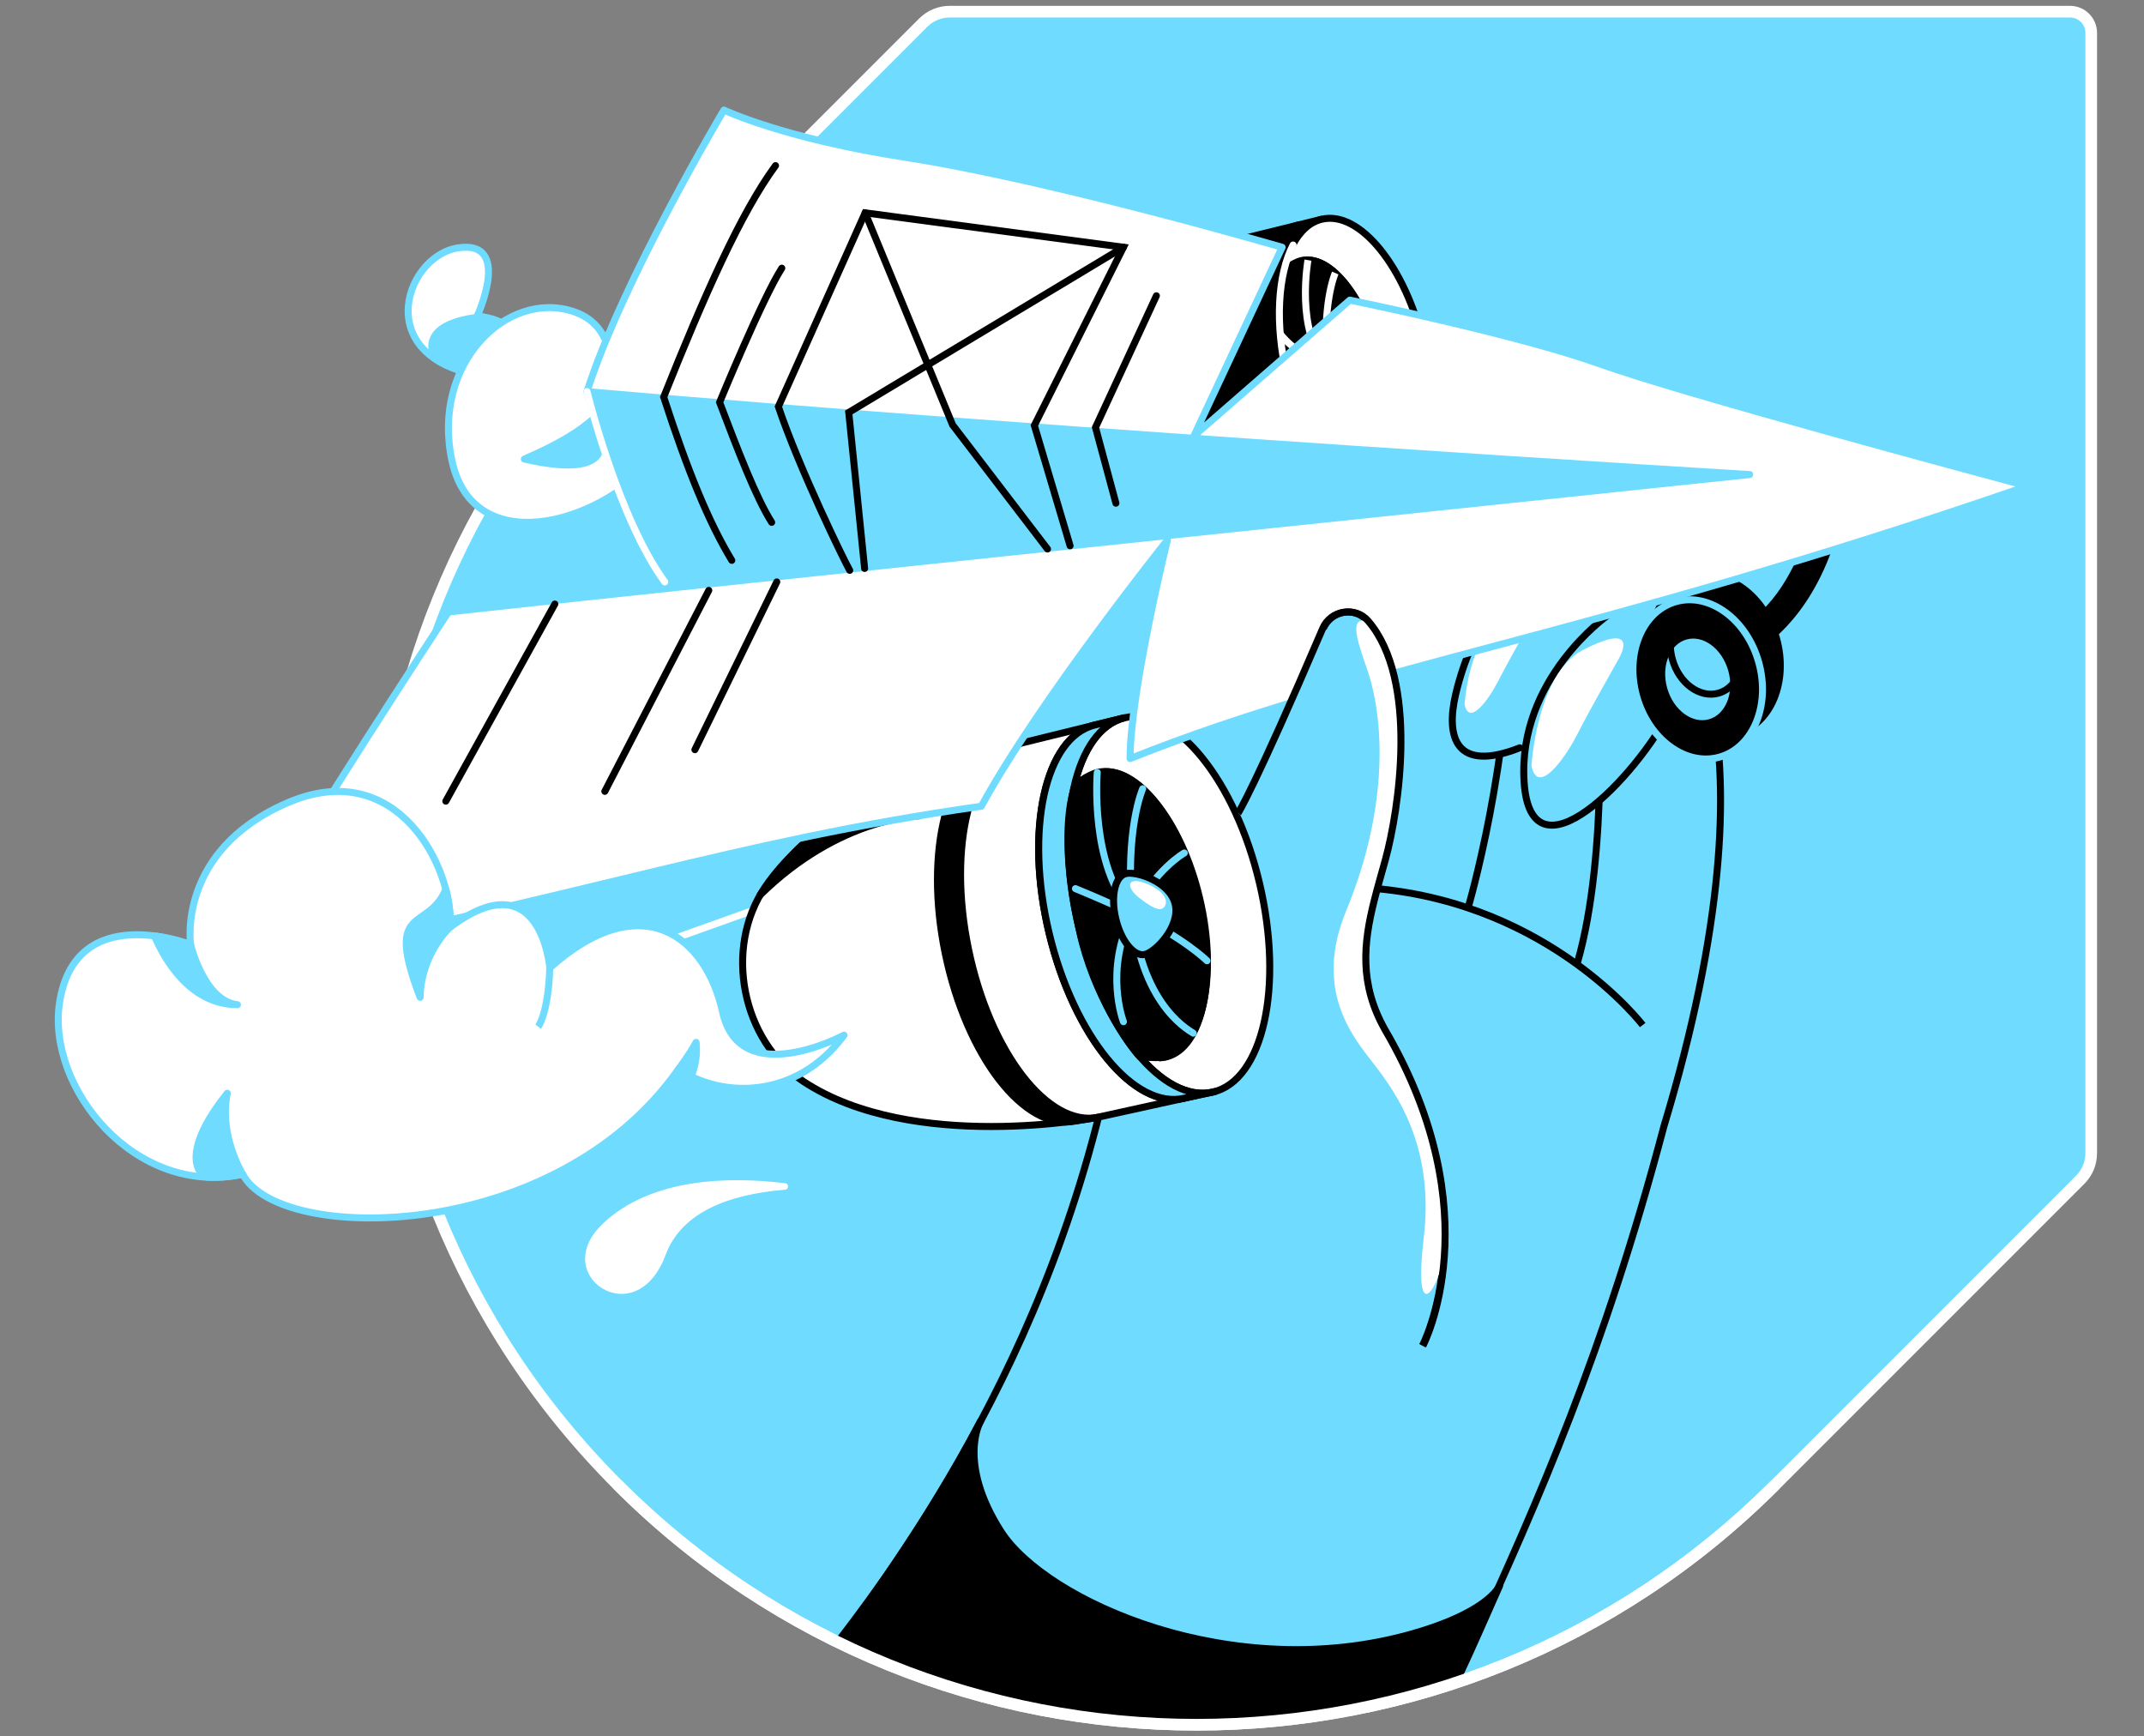 <svg width="368" height="298" viewBox="0 0 368 298" fill="none" xmlns="http://www.w3.org/2000/svg">
<rect x="0" y="0" width="368" height="298" fill="#808080" stroke="none"/>
<path d="M163.024 2C161.318 2 159.682 2.678 158.472 3.884L106.073 56.291C51.233 111.128 51.233 200.034 106.073 254.87C160.909 309.71 249.812 309.71 304.648 254.87L357.058 202.46C358.268 201.254 358.939 199.618 358.939 197.915V5.643C358.939 3.629 357.31 2 355.296 2H163.024Z" fill="#6EDBFF" stroke="white" stroke-width="2" stroke-linecap="round" stroke-linejoin="round"/>
<path d="M282.944 101.293L66.336 178.735L58.064 152.091L200.373 92.689L282.944 101.293Z" fill="#6EDBFF" stroke="white" stroke-width="1.2" stroke-miterlimit="10"/>
<path d="M146.624 278.374C160.154 259.062 189.291 218.29 194.748 154.742C201.698 73.824 269.086 103.94 279.141 101.625C289.195 99.307 306.197 125.081 285.594 193.311C275.379 231.992 263.642 258.398 253.234 281.147C244.949 299.26 143.184 283.283 146.624 278.378V278.374Z" fill="#6EDBFF" stroke="black" stroke-width="1.2" stroke-miterlimit="10"/>
<path d="M281.951 175.921C281.951 175.921 266.229 155.28 236.306 152.508" stroke="black" stroke-width="1.2" stroke-miterlimit="10"/>
<path d="M274.309 117.011C274.309 117.011 276.225 146.302 270.732 165.289" stroke="black" stroke-width="1.2" stroke-miterlimit="10"/>
<path d="M251.986 155.787C251.986 155.787 259.496 130.342 259.15 104.586" stroke="black" stroke-width="1.2" stroke-miterlimit="10"/>
<path d="M88.84 57.441C86.026 54.298 81.89 54.298 81.89 54.298C81.89 54.298 88.012 41.058 78.579 42.548C69.147 44.037 63.189 62.734 84.869 64.72C106.545 66.706 88.84 57.438 88.84 57.438V57.441Z" fill="white" stroke="#6EDBFF" stroke-width="1.2" stroke-miterlimit="10"/>
<path d="M74.639 61.556C76.978 63.14 80.306 64.304 84.872 64.724C85.121 64.748 85.358 64.766 85.596 64.787L88.267 56.886L82.862 54.386C82.862 54.386 71.576 54.9 74.643 61.556H74.639Z" fill="#6EDBFF" stroke="#6EDBFF" stroke-width="1.2" stroke-linecap="round" stroke-linejoin="round"/>
<path d="M102.741 74.817C102.741 74.817 109.855 57.277 98.437 53.47C87.019 49.662 73.947 62.406 77.586 79.117C81.226 95.829 102.409 90.203 112.006 79.117C121.602 68.031 102.737 74.813 102.737 74.813L102.741 74.817Z" fill="white" stroke="#6EDBFF" stroke-width="1.2" stroke-miterlimit="10"/>
<path d="M275.913 105.639C275.913 105.639 260.443 116.519 261.6 134.223C262.758 151.927 280.63 133.891 287.084 121.315" fill="#6EDBFF"/>
<path d="M275.913 105.639C275.913 105.639 260.443 116.519 261.6 134.223C262.758 151.927 280.63 133.891 287.084 121.315" stroke="black" stroke-width="1.2" stroke-miterlimit="10"/>
<path d="M259.615 99.307C259.615 99.307 252.664 107.086 249.85 119.165C248.123 126.58 249.878 132.643 260.866 128.339" fill="#6EDBFF"/>
<path d="M259.615 99.307C259.615 99.307 252.664 107.086 249.85 119.165C248.123 126.58 249.878 132.643 260.866 128.339" stroke="black" stroke-width="1.2" stroke-miterlimit="10" stroke-linecap="round"/>
<path d="M251.388 120.857C252.137 124.724 255.51 120.098 257.112 116.955C258.716 113.812 261.192 109.481 262.275 107.547C263.359 105.614 263.492 103.502 257.779 106.453C252.067 109.404 251.388 120.857 251.388 120.857V120.857Z" fill="white"/>
<path d="M298.188 125.858C303.97 124.243 306.988 116.96 304.93 109.593C302.871 102.225 296.515 97.561 290.734 99.177C284.952 100.792 281.934 108.074 283.993 115.442C286.051 122.81 292.407 127.473 298.188 125.858Z" fill="black" stroke="black" stroke-width="1.2" stroke-linecap="round" stroke-linejoin="round"/>
<path d="M301.579 110.96C301.579 110.96 309.819 106.593 314.315 92.843L310.976 90.955C306.484 104.705 299.785 107.446 299.785 107.446" fill="black"/>
<path d="M301.579 110.96C301.579 110.96 309.819 106.593 314.315 92.843L310.976 90.955C306.484 104.705 299.785 107.446 299.785 107.446" stroke="black" stroke-width="1.2" stroke-linecap="round" stroke-linejoin="round"/>
<path d="M102.741 74.817C102.741 74.817 106.342 82.512 89.998 78.788C95.651 76.306 102.741 72.831 105.552 67.206C108.366 61.581 102.737 74.817 102.737 74.817H102.741Z" fill="#6EDBFF" stroke="#6EDBFF" stroke-width="1.2" stroke-linecap="round" stroke-linejoin="round"/>
<path d="M208.512 187.322L188.263 191.779C188.263 191.779 156.703 197.971 137.926 185.619C127.284 178.616 124.155 162.678 131.364 152.175C144.082 133.642 175.642 127.447 175.642 127.447L192.958 123.186" fill="white"/>
<path d="M208.512 187.322L188.263 191.779C188.263 191.779 156.703 197.971 137.926 185.619C127.284 178.616 124.155 162.678 131.364 152.175C144.082 133.642 175.642 127.447 175.642 127.447L192.958 123.186" stroke="black" stroke-width="1.2" stroke-miterlimit="10"/>
<path d="M130.465 153.612C144.1 140.191 157.731 140.005 157.731 140.005L148.491 132.447L140.142 143.03C136.758 145.337 133.58 149.249 130.461 153.612H130.465Z" fill="black" stroke="black" stroke-width="1.2" stroke-linecap="round" stroke-linejoin="round"/>
<path d="M203.296 188.468C194.713 190.528 184.312 177.865 180.064 160.178C175.82 142.491 179.334 126.486 187.92 124.423" stroke="black" stroke-width="1.2" stroke-miterlimit="10"/>
<path d="M188.539 191.744C179.893 193.534 169.908 180.616 166.234 162.884C162.559 145.155 166.59 129.328 175.233 127.538L171.282 128.486C162.636 130.276 158.595 146.036 162.252 163.685C165.909 181.333 175.883 194.188 184.525 192.395L188.535 191.741L188.539 191.744Z" fill="black" stroke="black" stroke-width="1.2" stroke-linecap="round" stroke-linejoin="round"/>
<path d="M208.2 187.421C216.793 185.399 220.375 169.379 216.201 151.638C212.027 133.897 201.677 121.154 193.084 123.176C184.491 125.198 180.908 141.219 185.083 158.96C189.257 176.7 199.607 189.443 208.2 187.421Z" fill="white" stroke="black" stroke-width="1.2" stroke-miterlimit="10"/>
<path d="M208.232 187.402C199.639 189.426 189.287 176.683 185.113 158.94C180.938 141.201 184.518 125.178 193.112 123.154L187.941 124.42C179.358 126.479 175.841 142.488 180.085 160.174C184.33 177.861 194.731 190.528 203.317 188.465L208.232 187.399V187.402Z" fill="#6EDBFF" stroke="black" stroke-width="1.2" stroke-miterlimit="10"/>
<path d="M205.925 154.217C202.747 140.722 194.874 131.027 188.34 132.569C188.112 132.622 186.022 133.272 184.504 134.884C182.812 139.684 182.746 148.941 185.288 159.744C187.644 170.782 193.912 179.564 195.629 181.34C197.527 181.571 199.51 181.518 199.842 181.441C206.38 179.903 209.103 167.715 205.925 154.221V154.217Z" fill="black" stroke="black" stroke-width="1.2" stroke-linecap="round" stroke-linejoin="round"/>
<path d="M187.458 133.024C187.787 132.877 188.308 132.674 188.658 132.594C194.961 131.111 202.642 140.831 205.813 154.305C208.984 167.779 206.446 179.907 200.142 181.389C199.849 181.459 199.219 181.546 198.919 181.567" stroke="black" stroke-width="1.2" stroke-miterlimit="10"/>
<path d="M204.81 177.316C204.876 177.197 196.01 173.299 194.395 156.801C192.993 142.467 196.132 135.366 196.132 135.366" stroke="#6EDBFF" stroke-width="1.2" stroke-miterlimit="10" stroke-linecap="round"/>
<path d="M188.336 132.569C188.336 132.569 186.99 148.76 194.367 156.496" stroke="#6EDBFF" stroke-width="1.2" stroke-miterlimit="10" stroke-linecap="round"/>
<path d="M203.275 146.386C203.275 146.386 198.31 149.158 194.395 156.801C189.409 166.534 192.829 175.344 192.829 175.344" stroke="#6EDBFF" stroke-width="1.2" stroke-miterlimit="10" stroke-linecap="round"/>
<path d="M184.592 152.508C184.592 152.508 188.836 154.217 194.395 156.797C203.062 160.818 207.173 164.887 207.173 164.887" stroke="#6EDBFF" stroke-width="1.2" stroke-miterlimit="10" stroke-linecap="round"/>
<path d="M186.462 160.919C186.462 160.919 192.301 157.454 194.398 156.797" stroke="black" stroke-width="1.2" stroke-miterlimit="10"/>
<path d="M201.705 155.161C202.607 158.993 198.37 163.363 196.51 163.8C194.65 164.237 192.413 161.485 191.511 157.657C190.609 153.826 191.385 150.364 193.245 149.927C195.105 149.49 200.803 151.333 201.705 155.161V155.161Z" fill="#6EDBFF" stroke="black" stroke-width="1.2" stroke-miterlimit="10"/>
<path d="M196.377 151.494C193.392 150.466 193.252 152.322 195.608 154.147C197.964 155.972 199.51 156.699 200.041 155.276C200.576 153.843 198.583 152.252 196.377 151.49V151.494Z" fill="white"/>
<path d="M238.544 86.131L223.234 89.501C223.234 89.501 199.377 94.182 185.179 84.844C177.135 79.551 174.768 67.5 180.218 59.56C189.833 45.548 213.693 40.867 213.693 40.867L226.786 37.643" fill="black"/>
<path d="M238.544 86.131L223.234 89.501C223.234 89.501 199.377 94.182 185.179 84.844C177.135 79.551 174.768 67.5 180.218 59.56C189.833 45.548 213.693 40.867 213.693 40.867L226.786 37.643" stroke="black" stroke-width="1.2" stroke-linecap="round" stroke-linejoin="round"/>
<path d="M234.597 86.998C228.108 88.557 220.245 78.981 217.032 65.608C213.823 52.239 216.48 40.136 222.972 38.576" stroke="black" stroke-width="1.2" stroke-miterlimit="10"/>
<path d="M223.441 89.476C216.906 90.829 209.355 81.061 206.579 67.657C203.799 54.253 206.848 42.289 213.382 40.933L210.397 41.65C203.862 43.003 200.803 54.917 203.569 68.262C206.334 81.603 213.872 91.322 220.409 89.969L223.444 89.476H223.441Z" fill="black" stroke="black" stroke-width="1.2" stroke-linecap="round" stroke-linejoin="round"/>
<path d="M221.871 42.051C223.105 39.692 224.801 38.111 226.884 37.622C233.38 36.094 241.208 45.726 244.365 59.141C247.522 72.552 244.816 84.666 238.316 86.193C231.817 87.721 223.993 78.089 220.836 64.675C218.693 55.564 219.252 47.051 221.871 42.048" fill="white"/>
<path d="M221.871 42.051C223.105 39.692 224.801 38.111 226.884 37.622C233.38 36.094 241.208 45.726 244.365 59.141C247.522 72.552 244.816 84.666 238.316 86.193C231.817 87.721 223.993 78.089 220.836 64.675C218.693 55.564 219.252 47.051 221.871 42.048" stroke="black" stroke-width="1.2" stroke-miterlimit="10"/>
<path d="M236.586 61.105C234.184 50.904 228.23 43.576 223.29 44.737C223.119 44.779 221.535 45.268 220.388 46.488C219.109 50.117 219.06 57.116 220.979 65.283C222.762 73.629 227.5 80.268 228.8 81.61C230.237 81.785 231.733 81.746 231.985 81.687C236.929 80.523 238.988 71.311 236.586 61.109V61.105Z" fill="black" stroke="black" stroke-width="1.2" stroke-linecap="round" stroke-linejoin="round"/>
<path d="M222.626 45.083C222.874 44.971 223.269 44.82 223.535 44.758C228.3 43.635 234.107 50.984 236.506 61.172C238.904 71.359 236.984 80.526 232.219 81.648C231.999 81.701 231.52 81.767 231.296 81.785" stroke="black" stroke-width="1.2" stroke-miterlimit="10"/>
<path d="M235.743 78.569C235.792 78.478 229.09 75.534 227.87 63.056C226.811 52.218 229.185 46.852 229.185 46.852" stroke="white" stroke-width="1.2" stroke-miterlimit="10"/>
<path d="M224.503 44.646C224.503 44.646 222.273 56.98 227.849 62.829" stroke="white" stroke-width="1.2" stroke-miterlimit="10"/>
<path d="M234.583 55.183C234.583 55.183 230.936 57.337 227.87 63.056C223.136 71.887 227.181 79.411 227.181 79.411" stroke="white" stroke-width="1.2" stroke-miterlimit="10"/>
<path d="M219.654 57.19C219.654 57.19 221.871 60.501 227.87 63.053C234.516 65.881 237.533 69.171 237.533 69.171" stroke="white" stroke-width="1.2" stroke-miterlimit="10"/>
<path d="M221.871 66.171C221.871 66.171 226.286 63.549 227.87 63.056" stroke="black" stroke-width="1.2" stroke-miterlimit="10"/>
<path d="M233.397 61.819C234.079 64.713 230.877 68.017 229.471 68.349C228.066 68.681 226.374 66.601 225.692 63.703C225.01 60.808 225.598 58.19 227.003 57.861C228.409 57.532 232.716 58.924 233.397 61.819Z" fill="#6EDBFF" stroke="black" stroke-width="1.2" stroke-miterlimit="10"/>
<path d="M229.37 59.043C227.115 58.267 227.007 59.669 228.79 61.05C230.573 62.431 231.74 62.979 232.142 61.906C232.548 60.822 231.041 59.62 229.373 59.046L229.37 59.043Z" fill="white"/>
<path d="M238.393 86.194C231.898 87.721 224.07 78.09 220.913 64.675C218.77 55.564 219.329 47.051 221.948 42.048" stroke="white" stroke-width="1.2" stroke-miterlimit="10" stroke-linecap="round"/>
<path d="M100.755 67.206C104.87 81.893 109.656 92.329 114.729 100.957L185.476 95.633L200.373 92.689L300.32 81.435L100.755 67.202V67.206Z" fill="#6EDBFF" stroke="#6EDBFF" stroke-width="1.2" stroke-linecap="round" stroke-linejoin="round"/>
<path d="M200.373 92.689C200.373 92.689 193.965 118.752 193.972 130.188C234.583 113.991 272.197 109.561 347.979 83.424C338.172 80.771 288.87 67.559 274.508 62.43C260.143 57.301 231.681 51.508 231.681 51.508L204.925 74.82L220.067 42.436C220.067 42.436 180.302 30.853 155.364 26.997C134.43 23.76 124.256 18.89 124.256 18.89C124.256 18.89 106.716 48.344 100.759 67.209C184.158 74.492 300.323 81.442 300.323 81.442C300.323 81.442 108.782 101.471 76.971 105.027C47.806 149.62 40.196 164.094 38.538 166.041C101.916 153.619 125.413 144.48 168.436 138.369C178.264 120.368 200.373 92.692 200.373 92.692V92.689Z" fill="white" stroke="#6EDBFF" stroke-width="1.2" stroke-linecap="round" stroke-linejoin="round"/>
<path d="M145.848 97.884C145.009 96.461 137.223 80.526 133.601 69.79L148.494 36.528L192.829 42.429L177.537 73.013L183.672 93.668" stroke="black" stroke-width="1.2" stroke-miterlimit="10" stroke-linecap="round"/>
<path d="M133.112 28.424C127.154 36.528 120.903 50.666 113.915 68.139C118.022 80.785 121.648 89.647 125.606 96.171" stroke="black" stroke-width="1.2" stroke-miterlimit="10" stroke-linecap="round"/>
<path d="M134.188 46.023C130.881 51.152 123.515 69.045 123.515 69.045C126.637 77.261 129.748 85.379 132.451 89.647" stroke="black" stroke-width="1.2" stroke-miterlimit="10" stroke-linecap="round"/>
<path d="M198.485 50.76L188.032 73.356L191.535 86.358" stroke="black" stroke-width="1.2" stroke-miterlimit="10" stroke-linecap="round"/>
<path d="M148.494 36.528L163.51 72.933L179.795 94.224" stroke="black" stroke-width="1.2" stroke-miterlimit="10" stroke-linecap="round"/>
<path d="M192.829 42.433L145.68 70.783L148.407 97.559" stroke="black" stroke-width="1.2" stroke-miterlimit="10" stroke-linecap="round"/>
<path d="M134.79 204.778C136.185 204.662 136.227 202.638 134.835 202.467C125.147 201.289 111.551 201.498 103.031 209.599C92.98 219.154 109.359 230.202 114.82 215.556C117.337 208.802 124.78 205.596 134.786 204.778H134.79Z" fill="white" stroke="#6EDBFF" stroke-width="1.2" stroke-miterlimit="10"/>
<path d="M295.128 129.94C300.911 128.324 303.931 121.04 301.872 113.67C299.813 106.301 293.455 101.636 287.672 103.252C281.888 104.868 278.869 112.152 280.928 119.522C282.987 126.892 289.345 131.556 295.128 129.94Z" fill="black" stroke="#6EDBFF" stroke-width="1.2" stroke-linecap="round" stroke-linejoin="round"/>
<path d="M293.475 124.024C296.694 123.125 298.374 119.07 297.228 114.968C296.082 110.865 292.543 108.269 289.324 109.168C286.105 110.068 284.425 114.122 285.571 118.225C286.717 122.327 290.256 124.923 293.475 124.024Z" fill="#6EDBFF" stroke="black" stroke-width="1.2" stroke-miterlimit="10"/>
<path d="M297.684 117.032C296.992 117.966 296.065 118.651 294.957 118.959C291.737 119.857 288.199 117.263 287.052 113.162C286.835 112.386 286.72 111.613 286.696 110.862" stroke="black" stroke-width="1.2" stroke-miterlimit="10"/>
<path d="M144.877 177.651C144.877 177.651 127.018 187.199 124.033 173.697C121.18 160.79 110.251 151.958 94.365 166.107C94.365 166.107 92.876 147.368 77.237 159.157C77.982 149.228 68.301 129.538 49.272 137.81C30.243 146.082 32.725 162.136 32.725 162.136C32.725 162.136 12.951 154.318 10.22 172.065C7.979 186.626 23.128 205.491 41.661 201.519C47.95 213.598 95.442 213.434 116.457 183.483C123.903 188.51 136.727 188.696 144.877 177.651Z" fill="white" stroke="#6EDBFF" stroke-width="1.2" stroke-linecap="round" stroke-linejoin="round"/>
<path d="M92.379 176.204C92.379 176.204 94.117 173.928 94.365 166.111Z" fill="white"/>
<path d="M92.379 176.204C92.379 176.204 94.117 173.928 94.365 166.111" stroke="#6EDBFF" stroke-width="1.2" stroke-miterlimit="10"/>
<path d="M77.237 159.161C77.381 157.252 77.136 154.986 76.517 152.623C73.462 160.035 65.882 154.906 72.109 171.156C72.273 163.625 77.237 159.157 77.237 159.157V159.161Z" fill="#6EDBFF" stroke="#6EDBFF" stroke-width="1.2" stroke-linecap="round" stroke-linejoin="round"/>
<path d="M40.752 172.428C35.043 171.799 32.725 162.136 32.725 162.136C32.725 162.136 30.037 161.076 26.512 160.622C28.058 164.261 32.456 172.425 40.752 172.425V172.428Z" fill="#6EDBFF" stroke="#6EDBFF" stroke-width="1.2" stroke-linecap="round" stroke-linejoin="round"/>
<path d="M39.014 187.622C32.211 196.069 32.956 200.785 35.403 202.016C37.431 202.124 39.522 201.981 41.661 201.523C41.661 201.523 37.525 194.905 39.014 187.622V187.622Z" fill="#6EDBFF" stroke="#6EDBFF" stroke-width="1.2" stroke-linecap="round" stroke-linejoin="round"/>
<path d="M242.606 280.339C211.47 289.275 179.445 274.756 171.813 262.841C164.185 250.926 168.296 243.906 168.296 243.906L168.289 243.913C159.72 260.366 149.961 273.76 144 281.5C177.108 297.425 216.081 299.233 250.5 287.5C252.668 282.931 255.059 277.413 257.391 272.158C256.192 274.343 252.053 277.626 242.599 280.339H242.606Z" fill="black" stroke="black" stroke-width="1.2" stroke-linecap="round" stroke-linejoin="round"/>
<path d="M116.457 183.483C116.457 183.483 118.317 181.043 119.477 178.893C119.848 182.203 118.624 184.735 118.624 184.735L116.457 183.483Z" fill="#6EDBFF" stroke="#6EDBFF" stroke-width="1.2" stroke-linecap="round" stroke-linejoin="round"/>
<path d="M262.863 131.38C263.89 136.695 268.53 130.335 270.736 126.014C272.942 121.693 276.347 115.735 277.836 113.075C279.326 110.414 279.508 107.513 271.652 111.572C263.796 115.631 262.866 131.38 262.866 131.38H262.863Z" fill="white"/>
<path d="M76.521 137.5L95.231 103.667" stroke="black" stroke-width="1.2" stroke-miterlimit="10" stroke-linecap="round"/>
<path d="M103.814 135.814L121.655 101.321" stroke="black" stroke-width="1.2" stroke-miterlimit="10" stroke-linecap="round"/>
<path d="M119.274 128.664L133.328 99.87" stroke="black" stroke-width="1.2" stroke-miterlimit="10" stroke-linecap="round"/>
<path d="M235.761 154.591C236.341 152.277 237.03 149.938 237.687 147.543C240.026 139.04 243.456 116.707 234.729 106.569C232.527 104.009 228.359 104.751 227.031 107.852C215.259 135.355 212.508 139.561 212.508 139.561" fill="#6EDBFF"/>
<path d="M235.761 154.591C236.341 152.277 237.03 149.938 237.687 147.543C240.026 139.04 243.456 116.707 234.729 106.569C232.527 104.009 228.359 104.751 227.031 107.852C215.259 135.355 212.508 139.561 212.508 139.561" stroke="black" stroke-width="1.2" stroke-miterlimit="10"/>
<path d="M244.141 230.943C244.141 230.943 256.056 208.354 237.687 176.833C233.167 168.925 233.936 161.87 235.761 154.591" stroke="black" stroke-width="1.2" stroke-miterlimit="10"/>
<path d="M106.073 254.87C160.909 309.71 249.812 309.71 304.648 254.87" stroke="white" stroke-width="2" stroke-linecap="round" stroke-linejoin="round"/>
<path d="M234.582 114.652C237.589 123.182 238.484 138.359 231.048 156.339C225.765 169.114 231.481 176.994 234.957 181.504C238.432 186.014 246.375 195.391 244.389 212.298C242.438 228.901 247.336 220.528 247.85 214.833C248.375 205.306 246.599 192.125 237.687 176.833C233.167 168.925 233.936 161.87 235.761 154.591C236.341 152.277 237.03 149.938 237.687 147.543C240.026 139.04 243.456 116.707 234.729 106.569C231.814 105.925 232.548 108.879 234.582 114.652V114.652Z" fill="white"/>
<path d="M244.242 230.943C244.242 230.943 256.157 208.354 237.788 176.833C233.268 168.925 234.037 161.87 235.862 154.591C236.442 152.277 237.131 149.938 237.788 147.543C240.127 139.04 243.557 116.707 234.831 106.569C232.628 104.009 228.461 104.751 227.132 107.852" stroke="black" stroke-width="1.2" stroke-miterlimit="10"/>
<path d="M100.755 67.206C100.755 67.206 106.125 89.001 114.1 99.87" stroke="white" stroke-width="1.2" stroke-miterlimit="10" stroke-linecap="round"/>
</svg>


